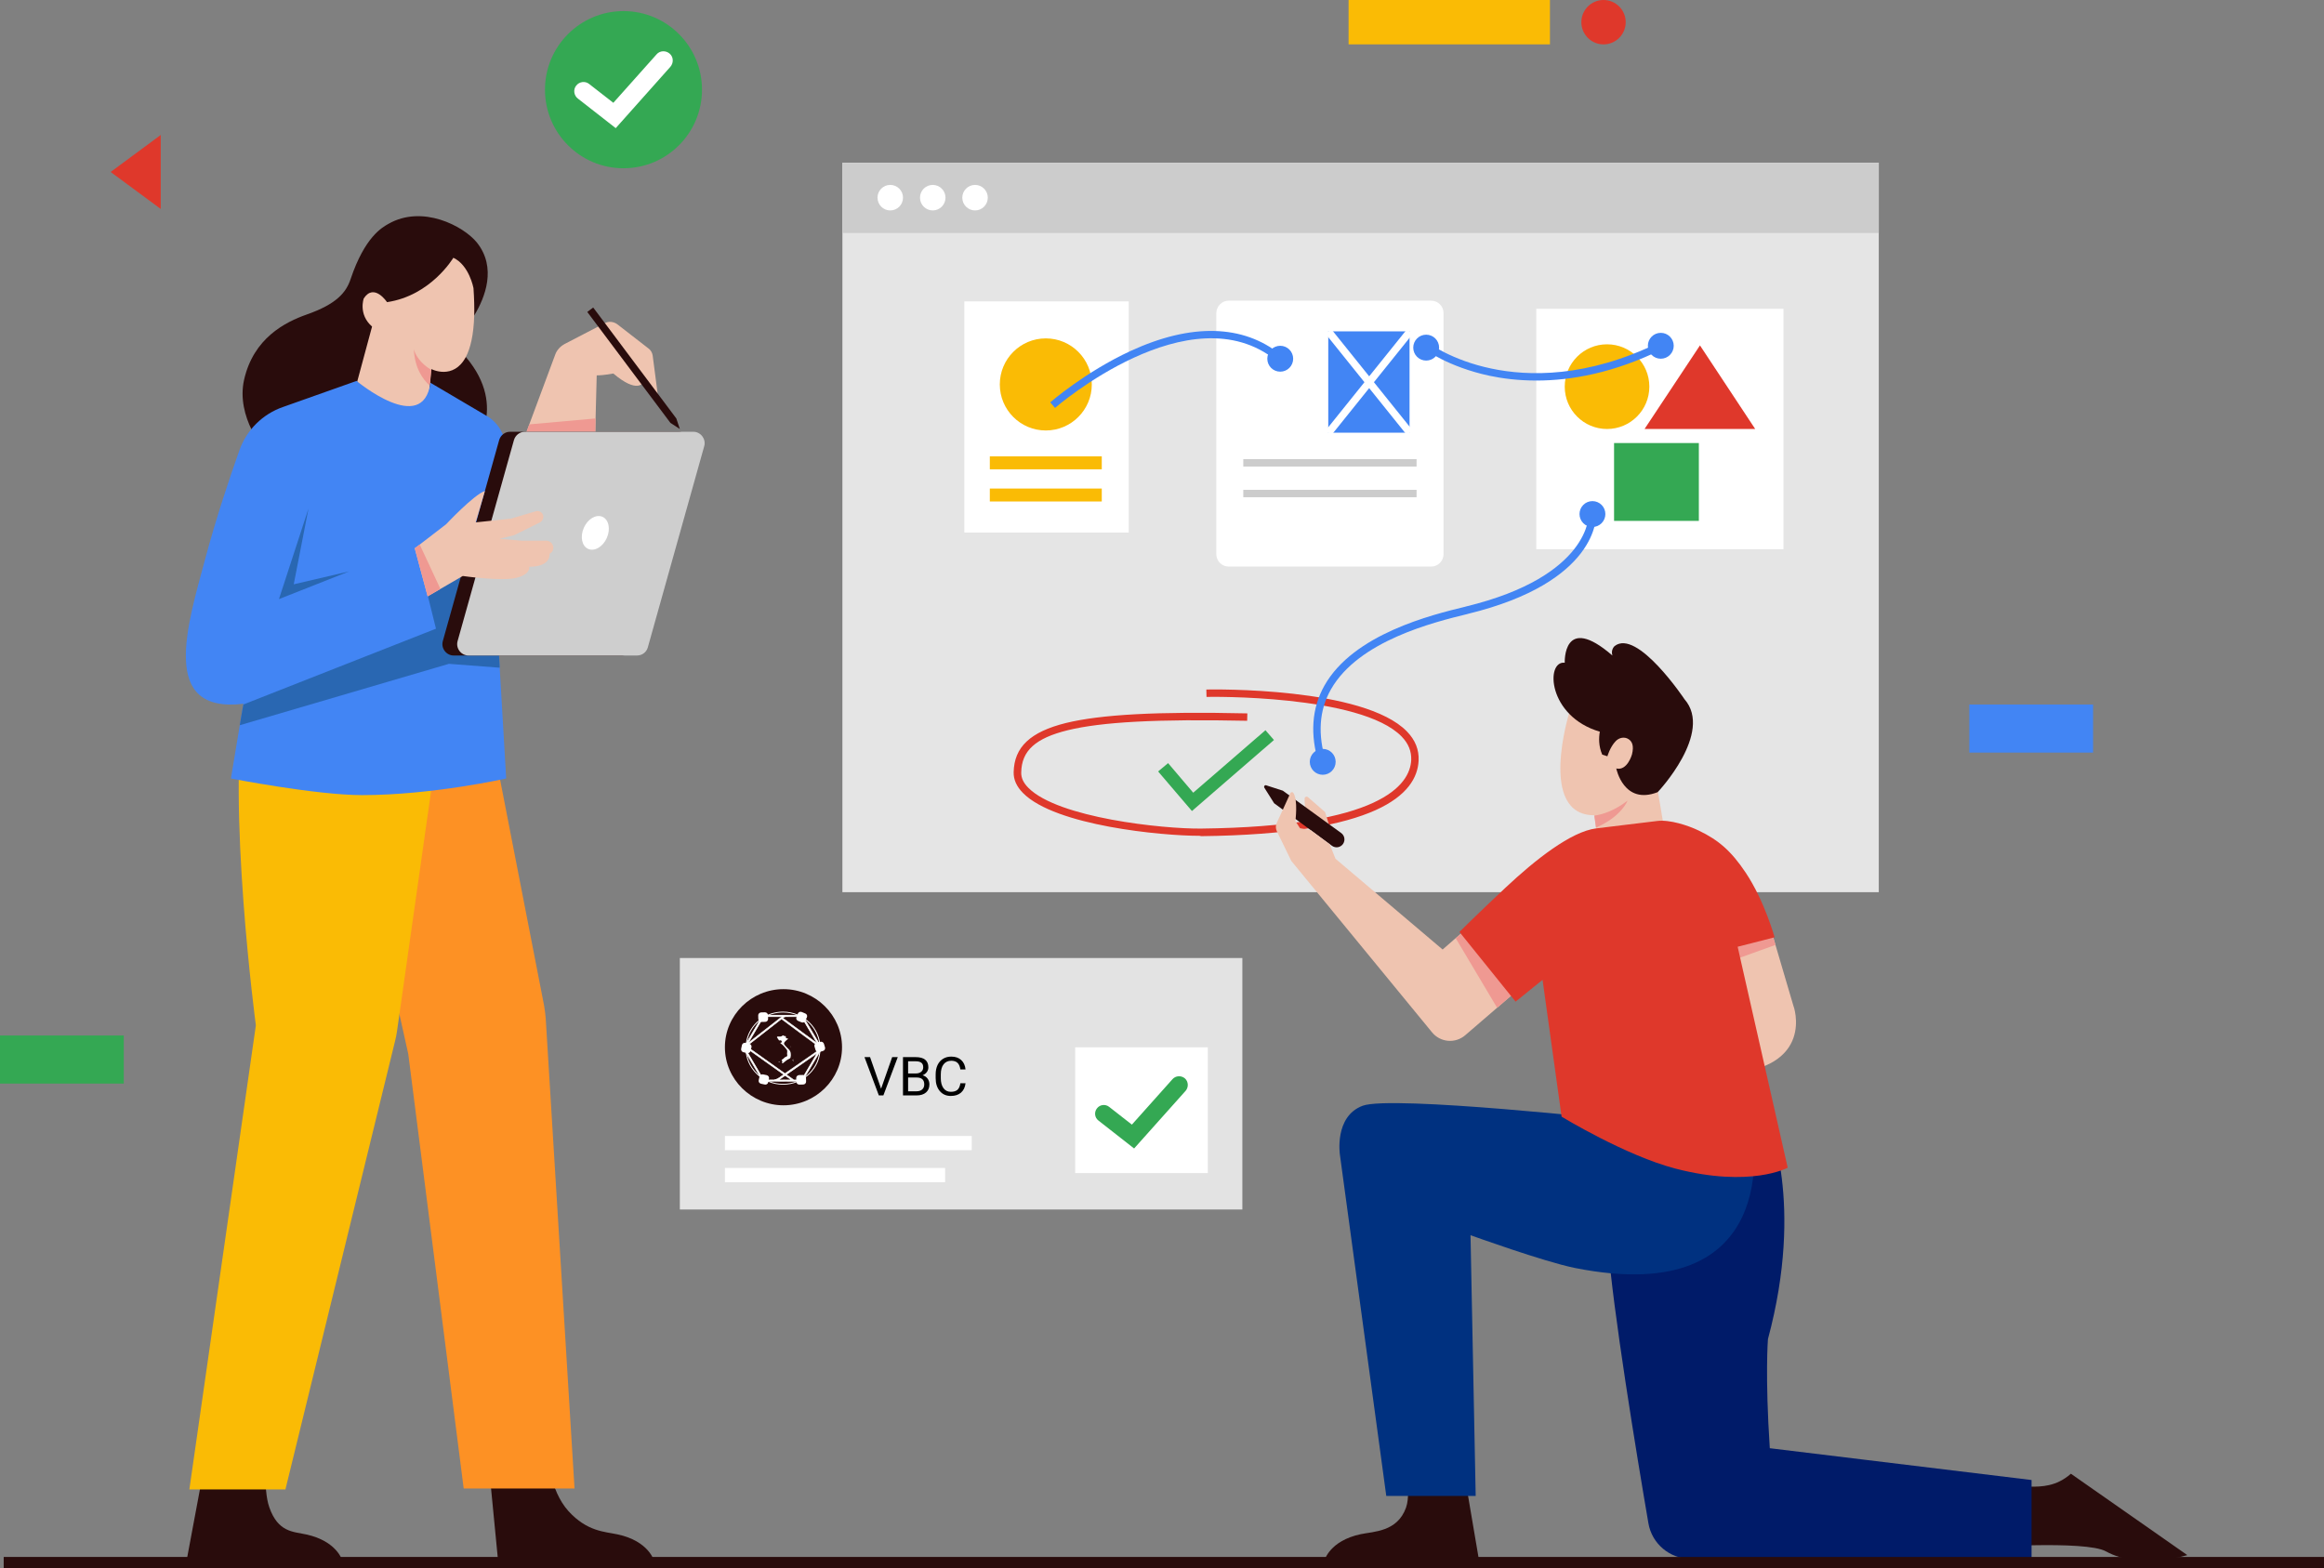 <svg width="409" height="276" viewBox="0 0 409 276" fill="none" xmlns="http://www.w3.org/2000/svg">
<rect x="0" y="0" width="409" height="276" fill="#808080" stroke="none"/>
<g clip-path="url(#clip0)">
<path d="M272.775 0H237.337V7.811H272.775V0Z" fill="#FABB05"/>
<path d="M282.203 7.811C284.358 7.811 286.105 6.063 286.105 3.906C286.105 1.749 284.358 0 282.203 0C280.048 0 278.302 1.749 278.302 3.906C278.302 6.063 280.048 7.811 282.203 7.811Z" fill="#DF382B"/>
<path d="M368.36 124.005H346.577V132.467H368.36V124.005Z" fill="#4285F4"/>
<path d="M21.783 182.264H0V190.726H21.783V182.264Z" fill="#34A853"/>
<path d="M28.285 36.778L19.475 30.269L28.285 23.759V36.778Z" fill="#DF382B"/>
<path d="M330.647 28.642H148.255V157.04H330.647V28.642Z" fill="#E5E5E5"/>
<path d="M198.649 53.052H169.713V93.736H198.649V53.052Z" fill="white"/>
<path d="M184.051 75.77C188.522 75.77 192.146 72.141 192.146 67.665C192.146 63.19 188.522 59.561 184.051 59.561C179.58 59.561 175.955 63.19 175.955 67.665C175.955 72.141 179.58 75.77 184.051 75.77Z" fill="#FABB05"/>
<path d="M193.901 80.326H174.199V82.605H193.901V80.326Z" fill="#FABB05"/>
<path d="M193.901 85.99H174.199V88.268H193.901V85.99Z" fill="#FABB05"/>
<path d="M216.237 52.922H251.87C253.073 52.922 254.048 53.898 254.048 55.102V97.544C254.048 98.748 253.073 99.725 251.87 99.725H216.237C215.034 99.725 214.059 98.748 214.059 97.544V55.102C214.091 53.898 215.034 52.922 216.237 52.922Z" fill="white"/>
<path d="M248.066 58.325H233.761V76.16H248.066V58.325Z" fill="#4285F4"/>
<path d="M234.288 57.929L233.273 58.744L247.595 76.574L248.61 75.76L234.288 57.929Z" fill="white"/>
<path d="M247.614 57.956L233.29 75.787L234.305 76.601L248.628 58.77L247.614 57.956Z" fill="white"/>
<path d="M210.97 147.113C204.533 147.113 185.741 145.356 180.051 139.595C178.913 138.456 178.36 137.219 178.393 135.917C178.49 131.491 181.319 128.822 187.594 127.259C193.739 125.762 203.59 125.209 219.521 125.567L219.488 126.869C203.655 126.543 193.934 127.064 187.919 128.529C182.229 129.928 179.791 132.141 179.726 135.95C179.693 136.926 180.116 137.805 180.994 138.683C186.228 143.956 204.598 145.909 211.36 145.844C243.027 145.486 248.131 138.13 248.359 133.801C248.424 132.239 247.871 130.872 246.668 129.635C239.45 122.215 212.595 122.638 212.335 122.67L212.303 121.368C213.441 121.336 240.003 120.913 247.611 128.757C249.074 130.254 249.757 131.979 249.659 133.899C249.366 139.758 242.506 146.82 211.393 147.178C211.197 147.113 211.1 147.113 210.97 147.113Z" fill="#DF382B"/>
<path d="M249.302 80.815H218.806V82.116H249.302V80.815Z" fill="#CCCCCC"/>
<path d="M249.302 86.217H218.806V87.519H249.302V86.217Z" fill="#CCCCCC"/>
<path d="M185.676 71.799L184.831 70.823C184.896 70.757 191.008 65.452 198.974 61.775C209.638 56.86 218.773 57.088 225.373 62.425L224.561 63.434C209.443 51.229 185.904 71.604 185.676 71.799Z" fill="#4285F4"/>
<path d="M209.767 142.752L203.817 135.787L205.573 134.322L209.995 139.53L222.707 128.529L224.202 130.254L209.767 142.752Z" fill="#34A853"/>
<path d="M313.871 54.354H270.37V96.665H313.871V54.354Z" fill="white"/>
<path d="M308.897 75.509L299.176 60.798L289.423 75.509H308.897Z" fill="#DF382B"/>
<path d="M282.822 75.509C286.934 75.509 290.267 72.172 290.267 68.056C290.267 63.94 286.934 60.603 282.822 60.603C278.71 60.603 275.377 63.94 275.377 68.056C275.377 72.172 278.71 75.509 282.822 75.509Z" fill="#FABB05"/>
<path d="M298.981 77.983H284.058V91.685H298.981V77.983Z" fill="#34A853"/>
<path d="M225.308 65.42C226.565 65.42 227.584 64.4 227.584 63.142C227.584 61.883 226.565 60.863 225.308 60.863C224.051 60.863 223.032 61.883 223.032 63.142C223.032 64.4 224.051 65.42 225.308 65.42Z" fill="#4285F4"/>
<path d="M250.993 63.467C252.25 63.467 253.268 62.447 253.268 61.189C253.268 59.93 252.25 58.91 250.993 58.91C249.736 58.91 248.717 59.93 248.717 61.189C248.717 62.447 249.736 63.467 250.993 63.467Z" fill="#4285F4"/>
<path d="M232.786 136.373C234.043 136.373 235.061 135.353 235.061 134.094C235.061 132.836 234.043 131.816 232.786 131.816C231.529 131.816 230.51 132.836 230.51 134.094C230.51 135.353 231.529 136.373 232.786 136.373Z" fill="#4285F4"/>
<path d="M232.136 134.485C230.51 129.342 230.835 124.688 233.078 120.685C238.215 111.572 252 108.219 257.885 106.787L257.983 106.755C279.961 101.417 279.603 90.611 279.603 90.514L280.903 90.449C280.936 90.937 281.326 102.459 258.308 108.057L258.21 108.089C252.488 109.489 239.093 112.743 234.216 121.368C232.136 125.046 231.875 129.31 233.371 134.127L232.136 134.485Z" fill="#4285F4"/>
<path d="M270.402 66.982C267.216 66.982 264.42 66.624 262.112 66.136C254.862 64.574 250.765 61.514 250.603 61.384L251.383 60.342C251.415 60.375 255.447 63.402 262.437 64.867C268.874 66.234 279.246 66.559 291.99 60.277L292.575 61.449C283.992 65.68 276.45 66.982 270.402 66.982Z" fill="#4285F4"/>
<path d="M330.647 28.642H148.255V41.009H330.647V28.642Z" fill="#CCCCCC"/>
<path d="M171.599 37.039C172.838 37.039 173.842 36.033 173.842 34.793C173.842 33.553 172.838 32.547 171.599 32.547C170.36 32.547 169.355 33.553 169.355 34.793C169.355 36.033 170.36 37.039 171.599 37.039Z" fill="white"/>
<path d="M164.153 37.039C165.392 37.039 166.397 36.033 166.397 34.793C166.397 33.553 165.392 32.547 164.153 32.547C162.915 32.547 161.91 33.553 161.91 34.793C161.91 36.033 162.915 37.039 164.153 37.039Z" fill="white"/>
<path d="M156.676 37.039C157.915 37.039 158.919 36.033 158.919 34.793C158.919 33.553 157.915 32.547 156.676 32.547C155.437 32.547 154.433 33.553 154.433 34.793C154.433 36.033 155.437 37.039 156.676 37.039Z" fill="white"/>
<path d="M292.283 63.141C293.54 63.141 294.559 62.121 294.559 60.863C294.559 59.605 293.54 58.585 292.283 58.585C291.026 58.585 290.007 59.605 290.007 60.863C290.007 62.121 291.026 63.141 292.283 63.141Z" fill="#4285F4"/>
<path d="M280.253 92.759C281.51 92.759 282.529 91.739 282.529 90.481C282.529 89.223 281.51 88.203 280.253 88.203C278.996 88.203 277.978 89.223 277.978 90.481C277.978 91.739 278.996 92.759 280.253 92.759Z" fill="#4285F4"/>
<path d="M218.643 168.627H119.645V212.891H218.643V168.627Z" fill="#E3E3E3"/>
<path d="M127.577 184.329C127.577 189.974 132.238 194.55 137.883 194.55C143.528 194.55 148.189 189.974 148.189 184.329C148.189 178.684 143.528 174.107 137.883 174.107C132.238 174.107 127.577 178.684 127.577 184.329Z" fill="#290C0C"/>
<g clip-path="url(#clip1)">
<path d="M137.807 190.925C134.167 190.925 131.207 188.04 131.207 184.495C131.207 183.833 131.312 183.188 131.503 182.577C132.374 179.88 134.899 178.064 137.807 178.064C141.446 178.064 144.406 180.949 144.406 184.495C144.406 186.208 143.727 187.82 142.474 189.041C141.22 190.263 139.583 190.925 137.807 190.925ZM137.807 178.217C134.968 178.217 132.496 179.982 131.66 182.628C131.468 183.222 131.364 183.85 131.364 184.478V184.495C131.364 187.956 134.254 190.772 137.807 190.772C139.531 190.772 141.15 190.127 142.352 188.94C143.571 187.752 144.232 186.174 144.232 184.512C144.25 181.034 141.359 178.217 137.807 178.217Z" fill="white"/>
<path d="M144.182 184.783L141.256 186.819L138.157 188.974L131.54 184.257L131.4 184.139L137.53 179.354C137.896 179.626 139.341 180.711 140.804 181.78C141.779 182.51 142.545 183.087 143.12 183.494C143.729 183.935 144.008 184.139 144.164 184.223L144.199 184.24C144.252 184.257 144.269 184.274 144.304 184.274C144.339 184.274 144.356 184.257 144.373 184.24L144.461 184.173L141.431 179.117L141.413 179.083C141.326 178.964 141.222 178.862 141.082 178.794C141.065 178.777 141.03 178.76 140.995 178.743C140.891 178.709 140.786 178.676 140.664 178.676H140.647H138.523H134.796C134.483 178.676 134.187 178.845 134.012 179.117L131.244 183.782L131.07 184.088C131.052 184.122 131.035 184.156 131.017 184.173C131.017 184.189 131 184.189 131 184.206C131 184.223 130.982 184.24 130.982 184.257C130.965 184.291 130.965 184.325 130.965 184.359C130.965 184.393 130.948 184.427 130.948 184.461C130.93 184.631 130.982 184.8 131.07 184.936L134.012 189.89L134.03 189.907C134.03 189.924 134.047 189.924 134.065 189.941C134.239 190.178 134.5 190.314 134.796 190.314C135.493 190.314 136.624 190.331 137.634 190.331C138.348 190.331 138.993 190.331 139.376 190.314C139.602 190.314 139.863 190.314 140.142 190.314H140.664C140.926 190.314 141.169 190.212 141.344 190.026C141.396 189.975 141.431 189.924 141.448 189.89L144.373 184.97L144.704 184.444L144.182 184.783ZM140.664 178.947C140.769 178.947 140.873 178.981 140.96 179.015C141.047 179.066 141.135 179.134 141.187 179.218L143.816 183.647L137.739 179.185C137.756 179.168 137.774 179.168 137.791 179.151C137.809 179.134 137.826 179.134 137.843 179.117C137.861 179.1 137.878 179.083 137.896 179.083C137.913 179.083 137.93 179.066 137.948 179.049C137.965 179.032 137.983 179.032 138 179.032C138.018 179.032 138.035 179.015 138.052 179.015C138.07 179.015 138.087 178.998 138.122 178.998C138.139 178.998 138.157 178.998 138.157 178.981C138.174 178.981 138.192 178.964 138.227 178.964C138.244 178.964 138.244 178.964 138.261 178.964C138.279 178.964 138.296 178.964 138.331 178.964C138.348 178.964 138.348 178.964 138.366 178.964C138.383 178.964 138.418 178.964 138.435 178.964H138.453C138.488 178.964 138.505 178.964 138.54 178.964L140.664 178.947ZM134.221 179.286L134.239 179.252C134.343 179.066 134.552 178.947 134.779 178.947H137.6C137.6 178.947 137.6 178.947 137.582 178.964C137.565 178.981 137.547 178.998 137.53 179.015L137.513 179.032C137.478 179.049 137.46 179.083 137.425 179.1L131.662 183.596L134.221 179.286ZM134.274 189.822L134.256 189.805C134.256 189.805 134.256 189.788 134.239 189.788L131.313 184.817C131.244 184.715 131.226 184.597 131.226 184.478C131.226 184.461 131.226 184.444 131.226 184.427C131.226 184.41 131.244 184.376 131.244 184.359L131.366 184.461L137.93 189.127L137.861 189.177L137.077 189.72C136.938 189.822 136.799 189.89 136.642 189.941C136.624 189.958 136.59 189.958 136.572 189.958C136.555 189.958 136.537 189.975 136.52 189.975L136.241 190.077C135.736 190.077 135.231 190.077 134.796 190.077C134.587 190.077 134.378 189.992 134.274 189.822ZM138.575 190.077C138.314 190.077 138.122 190.077 137.983 190.077C137.774 190.077 137.687 190.077 137.634 190.094H137.008C137.077 190.06 137.147 190.009 137.234 189.958L138.174 189.296L139.289 190.077C139.01 190.077 138.766 190.077 138.575 190.077ZM141.204 189.788C141.187 189.822 141.169 189.856 141.135 189.89C141.013 190.026 140.839 190.094 140.664 190.094H140.142C140.003 190.094 139.863 190.094 139.724 190.094L138.383 189.144L141.396 187.04L143.816 185.343L141.204 189.788Z" fill="white"/>
<path d="M137.634 190.399C136.868 190.399 135.91 190.399 134.795 190.382C134.482 190.382 134.203 190.229 134.012 189.975C133.994 189.958 133.994 189.941 133.977 189.924L133.959 189.941L131.034 184.97C130.947 184.834 130.912 184.681 130.912 184.511V184.461C130.912 184.427 130.912 184.393 130.93 184.342C130.93 184.308 130.947 184.274 130.947 184.24C130.947 184.223 130.964 184.206 130.964 184.189V184.172C130.964 184.155 130.964 184.155 130.982 184.138C130.999 184.104 131.017 184.07 131.034 184.036L133.959 179.099C134.134 178.811 134.447 178.641 134.778 178.641H140.646C140.768 178.641 140.89 178.658 140.995 178.709C141.029 178.726 141.064 178.743 141.099 178.76C141.238 178.828 141.36 178.947 141.447 179.065L141.482 179.082L144.495 184.172L144.39 184.274C144.355 184.308 144.303 184.342 144.199 184.308L144.129 184.257C143.99 184.172 143.711 183.969 143.102 183.527C142.527 183.103 141.743 182.543 140.768 181.814C139.34 180.762 137.93 179.71 137.529 179.405L131.469 184.138L131.556 184.223L138.139 188.906L144.164 184.732L144.843 184.291L144.408 185.003L141.482 189.941C141.447 189.991 141.412 190.042 141.378 190.093C141.203 190.297 140.942 190.399 140.664 190.399H140.141C139.863 190.399 139.601 190.399 139.375 190.399C139.027 190.399 138.452 190.399 137.634 190.399ZM131.017 184.427V184.478C130.999 184.63 131.051 184.8 131.121 184.936L134.064 189.907C134.064 189.924 134.081 189.924 134.081 189.941C134.238 190.161 134.499 190.297 134.778 190.297C135.892 190.297 136.85 190.314 137.616 190.314C138.435 190.314 139.009 190.314 139.358 190.297C139.601 190.297 139.845 190.297 140.141 190.297H140.664C140.907 190.297 141.134 190.195 141.291 190.025C141.325 189.975 141.36 189.941 141.395 189.89L144.32 184.97L144.529 184.613L144.216 184.817L138.156 189.024L138.121 189.007L131.504 184.291L131.313 184.138L137.529 179.286L137.547 179.32C137.912 179.591 139.358 180.677 140.82 181.746C141.796 182.459 142.579 183.035 143.136 183.46C143.728 183.901 144.024 184.104 144.164 184.189L144.199 184.206C144.251 184.223 144.268 184.24 144.268 184.24C144.268 184.24 144.286 184.24 144.303 184.223L144.355 184.172L141.378 179.116C141.308 178.998 141.203 178.896 141.064 178.845C141.029 178.828 141.012 178.811 140.977 178.811C140.873 178.777 140.768 178.743 140.664 178.743H134.778C134.482 178.743 134.203 178.896 134.047 179.15L131.121 184.104C131.104 184.138 131.086 184.155 131.069 184.189V184.206L131.051 184.24C131.051 184.257 131.034 184.257 131.034 184.274C131.017 184.308 131.017 184.342 131.017 184.376C131.017 184.393 131.017 184.41 131.017 184.427ZM136.241 190.144C135.736 190.144 135.231 190.144 134.778 190.144C134.552 190.144 134.343 190.042 134.221 189.856L134.186 189.822L131.26 184.851C131.191 184.732 131.156 184.613 131.173 184.478C131.173 184.461 131.173 184.444 131.173 184.427C131.173 184.393 131.191 184.376 131.191 184.342L131.208 184.274L131.4 184.427L138.017 189.126L137.094 189.771C136.955 189.873 136.798 189.941 136.659 190.008C136.641 190.025 136.606 190.025 136.589 190.025L136.554 189.991L136.571 190.042L136.537 190.059L136.241 190.144ZM131.278 184.444C131.278 184.461 131.278 184.461 131.278 184.478C131.278 184.596 131.295 184.698 131.347 184.8L134.273 189.754C134.273 189.754 134.273 189.771 134.29 189.771L134.308 189.788C134.412 189.941 134.586 190.042 134.778 190.042C135.213 190.042 135.718 190.042 136.223 190.042L136.554 189.941C136.571 189.941 136.589 189.924 136.624 189.924C136.763 189.873 136.902 189.805 137.042 189.703L137.86 189.143L131.347 184.511L131.278 184.444ZM140.664 190.127H139.706L138.295 189.126L143.99 185.173L141.256 189.805C141.238 189.839 141.203 189.873 141.186 189.907C141.047 190.059 140.855 190.127 140.664 190.127ZM139.741 190.042H140.664C140.838 190.042 140.995 189.975 141.099 189.856C141.134 189.822 141.151 189.805 141.169 189.771L143.676 185.529L138.47 189.143L139.741 190.042ZM137.007 190.127H136.815L136.989 190.042C137.059 190.008 137.129 189.958 137.198 189.907L138.174 189.228L139.427 190.127H139.271C139.009 190.127 138.766 190.127 138.574 190.127H138.557C137.947 190.127 137.721 190.127 137.651 190.127H137.007ZM137.181 190.042H137.634C137.703 190.025 137.93 190.025 138.557 190.042H138.574C138.731 190.042 138.922 190.042 139.131 190.042L138.174 189.364L137.268 189.991C137.233 190.008 137.198 190.025 137.181 190.042ZM143.972 183.833L137.651 179.184L137.703 179.133C137.721 179.116 137.721 179.116 137.738 179.099L137.773 179.082C137.79 179.082 137.79 179.065 137.808 179.065C137.825 179.065 137.843 179.048 137.843 179.048L137.877 179.031C137.895 179.031 137.895 179.014 137.912 179.014C137.93 179.014 137.947 178.998 137.965 178.998L137.999 178.981C138.017 178.981 138.017 178.981 138.034 178.964C138.052 178.964 138.069 178.947 138.086 178.947H138.121C138.139 178.947 138.139 178.947 138.156 178.947C138.174 178.947 138.191 178.947 138.208 178.93H138.243H138.261C138.278 178.93 138.295 178.93 138.313 178.93H138.365C138.4 178.93 138.417 178.93 138.452 178.93H138.47C138.504 178.93 138.539 178.93 138.557 178.93H140.698C140.803 178.93 140.925 178.964 141.029 179.014C141.134 179.065 141.221 179.15 141.273 179.235L143.972 183.833ZM137.825 179.184L143.659 183.477L141.151 179.252C141.099 179.167 141.029 179.099 140.942 179.065C140.855 179.014 140.768 178.998 140.664 178.998H138.522C138.487 178.998 138.47 178.998 138.435 178.998L138.417 178.947V178.998C138.4 178.998 138.365 178.998 138.348 178.998H138.295C138.278 178.998 138.261 178.998 138.243 178.998L138.191 179.014C138.174 179.014 138.156 179.014 138.139 179.031H138.121L138.086 179.048C138.069 179.048 138.052 179.048 138.034 179.065C138.034 179.065 138.017 179.065 138.017 179.082H137.999C137.982 179.082 137.965 179.099 137.965 179.099C137.947 179.099 137.947 179.116 137.93 179.116L137.895 179.133C137.877 179.133 137.877 179.15 137.86 179.15C137.86 179.15 137.843 179.167 137.825 179.184ZM131.487 183.799L134.203 179.218C134.325 179.014 134.552 178.896 134.795 178.896H137.756L137.634 178.981L137.599 178.964L137.616 178.981C137.599 178.998 137.581 179.014 137.564 179.014L137.547 179.048C137.529 179.065 137.494 179.099 137.477 179.116L131.487 183.799ZM134.255 179.303L131.835 183.409L137.407 179.048C137.425 179.031 137.442 179.014 137.477 178.998H134.778C134.569 178.998 134.377 179.099 134.273 179.286L134.255 179.303Z" fill="white"/>
<path d="M134.673 179.863L134.011 179.88C133.715 179.897 133.471 179.659 133.454 179.388L133.436 178.743C133.419 178.455 133.663 178.217 133.941 178.2L134.603 178.183C134.899 178.166 135.143 178.404 135.16 178.675L135.178 179.32C135.195 179.608 134.969 179.863 134.673 179.863Z" fill="white"/>
<path d="M141.063 179.948L140.454 179.693C140.175 179.574 140.053 179.286 140.175 179.014L140.419 178.404C140.541 178.132 140.837 178.014 141.115 178.132L141.725 178.387C142.004 178.506 142.125 178.794 142.004 179.065L141.742 179.659C141.638 179.931 141.342 180.049 141.063 179.948Z" fill="white"/>
<path d="M144.842 184.987L144.198 185.173C143.919 185.258 143.623 185.105 143.536 184.834L143.344 184.206C143.257 183.935 143.414 183.646 143.693 183.561L144.337 183.375C144.616 183.29 144.912 183.443 144.999 183.714L145.19 184.342C145.277 184.613 145.121 184.902 144.842 184.987Z" fill="white"/>
<path d="M141.359 190.891L140.698 190.908C140.402 190.925 140.158 190.687 140.14 190.416L140.123 189.771C140.106 189.483 140.349 189.245 140.628 189.228L141.29 189.211C141.586 189.194 141.829 189.432 141.847 189.703L141.864 190.348C141.882 190.636 141.655 190.891 141.359 190.891Z" fill="white"/>
<path d="M131.469 185.36L130.824 185.207C130.546 185.139 130.371 184.851 130.441 184.579L130.58 183.935C130.65 183.663 130.929 183.494 131.225 183.561L131.869 183.714C132.148 183.782 132.322 184.07 132.252 184.342L132.095 184.97C132.026 185.258 131.747 185.428 131.469 185.36Z" fill="white"/>
<path d="M134.568 190.891L133.924 190.755C133.645 190.687 133.454 190.416 133.523 190.144L133.662 189.5C133.732 189.228 134.011 189.041 134.289 189.109L134.934 189.245C135.212 189.313 135.404 189.584 135.334 189.856L135.195 190.501C135.143 190.789 134.864 190.959 134.568 190.891Z" fill="white"/>
<path d="M137.111 186.956C137.131 186.956 137.147 186.94 137.147 186.921C137.147 186.902 137.131 186.887 137.111 186.887C137.092 186.887 137.076 186.902 137.076 186.921C137.076 186.94 137.092 186.956 137.111 186.956Z" fill="white"/>
<path d="M137.112 186.99C137.076 186.99 137.041 186.956 137.041 186.921C137.041 186.887 137.076 186.853 137.112 186.853C137.147 186.853 137.182 186.887 137.182 186.921C137.182 186.956 137.147 186.99 137.112 186.99Z" fill="white"/>
<path fill-rule="evenodd" clip-rule="evenodd" d="M136.744 182.594C136.832 182.764 136.971 182.883 137.058 183.069C137.093 183.154 137.232 183.154 137.337 183.12C137.545 183.052 137.511 183.29 137.615 183.358C137.667 183.392 137.598 183.46 137.545 183.477C137.197 183.544 137.354 183.646 137.528 183.765C137.911 184.02 138.155 184.41 138.451 184.749C138.66 185.004 138.451 185.36 138.538 185.665C138.59 185.835 138.521 185.954 138.329 186.005C138.016 186.089 137.894 186.429 137.58 186.531C137.563 186.531 137.545 186.598 137.545 186.598C137.807 186.734 137.545 187.006 137.685 187.175C137.72 187.158 137.772 187.141 137.807 187.124C138.155 186.87 138.451 186.547 138.869 186.378C138.991 186.327 139.095 186.259 139.13 186.123C139.252 185.58 139.2 185.071 138.782 184.664C138.538 184.427 138.312 184.206 138.103 183.952C137.911 183.731 137.946 183.561 138.138 183.358C138.312 183.171 138.486 183.002 138.73 182.849C138.364 182.747 138.277 182.696 138.294 182.577C138.329 182.391 138.259 182.323 138.103 182.374C137.946 182.408 137.876 182.136 137.737 182.272C137.493 182.493 137.215 182.459 136.919 182.442C136.779 182.425 136.727 182.544 136.744 182.594Z" fill="white"/>
<path d="M139.618 186.566C139.648 186.566 139.671 186.543 139.671 186.514C139.671 186.486 139.648 186.463 139.618 186.463C139.589 186.463 139.565 186.486 139.565 186.514C139.565 186.543 139.589 186.566 139.618 186.566Z" fill="white"/>
<path d="M139.462 186.65C139.491 186.65 139.515 186.627 139.515 186.599C139.515 186.571 139.491 186.547 139.462 186.547C139.433 186.547 139.409 186.571 139.409 186.599C139.409 186.627 139.433 186.65 139.462 186.65Z" fill="white"/>
<path d="M139.583 186.786C139.612 186.786 139.636 186.763 139.636 186.735C139.636 186.706 139.612 186.683 139.583 186.683C139.554 186.683 139.53 186.706 139.53 186.735C139.53 186.763 139.554 186.786 139.583 186.786Z" fill="white"/>
<path d="M139.112 184.237C139.13 184.229 139.138 184.209 139.13 184.191C139.123 184.174 139.102 184.166 139.084 184.174C139.066 184.182 139.058 184.202 139.066 184.219C139.074 184.236 139.095 184.244 139.112 184.237Z" fill="white"/>
<path d="M139.215 184.36C139.233 184.352 139.241 184.332 139.233 184.315C139.225 184.297 139.204 184.29 139.187 184.297C139.169 184.305 139.161 184.325 139.169 184.343C139.176 184.36 139.197 184.368 139.215 184.36Z" fill="white"/>
</g>
<path d="M212.563 184.347H189.22V206.479H212.563V184.347Z" fill="white"/>
<path d="M171.013 199.949H127.577V202.455H171.013V199.949Z" fill="white"/>
<path d="M166.331 205.58H127.577V208.086H166.331V205.58Z" fill="white"/>
<path d="M155.062 191.63L157.013 186.071H157.998L155.465 192.811H154.668L152.141 186.071H153.121L155.062 191.63Z" fill="black"/>
<path d="M158.917 192.811V186.071H161.149C161.89 186.071 162.447 186.222 162.819 186.525C163.194 186.827 163.381 187.274 163.381 187.867C163.381 188.182 163.291 188.461 163.109 188.705C162.928 188.945 162.681 189.132 162.368 189.265C162.737 189.367 163.028 189.561 163.241 189.848C163.456 190.132 163.564 190.471 163.564 190.866C163.564 191.471 163.366 191.947 162.969 192.292C162.572 192.638 162.01 192.811 161.285 192.811H158.917ZM159.817 189.658V192.084H161.304C161.723 192.084 162.053 191.977 162.293 191.764C162.537 191.548 162.659 191.252 162.659 190.876C162.659 190.064 162.212 189.658 161.318 189.658H159.817ZM159.817 188.945H161.177C161.571 188.945 161.885 188.848 162.12 188.654C162.358 188.459 162.476 188.196 162.476 187.862C162.476 187.492 162.367 187.224 162.148 187.057C161.929 186.887 161.596 186.802 161.149 186.802H159.817V188.945Z" fill="black"/>
<path d="M169.923 190.672C169.839 191.385 169.572 191.936 169.121 192.325C168.674 192.71 168.079 192.903 167.335 192.903C166.528 192.903 165.881 192.618 165.393 192.047C164.909 191.476 164.666 190.712 164.666 189.756V189.107C164.666 188.481 164.779 187.93 165.004 187.455C165.232 186.98 165.554 186.616 165.97 186.363C166.386 186.106 166.867 185.978 167.414 185.978C168.14 185.978 168.721 186.179 169.159 186.58C169.597 186.978 169.851 187.531 169.923 188.237H169.018C168.94 187.7 168.77 187.311 168.507 187.071C168.248 186.83 167.883 186.71 167.414 186.71C166.839 186.71 166.387 186.92 166.059 187.339C165.734 187.759 165.571 188.356 165.571 189.131V189.783C165.571 190.515 165.726 191.096 166.036 191.528C166.345 191.96 166.778 192.176 167.335 192.176C167.835 192.176 168.218 192.065 168.484 191.843C168.752 191.618 168.931 191.227 169.018 190.672H169.923Z" fill="black"/>
<path d="M199.592 202.15L193.317 197.236C192.634 196.715 192.536 195.739 193.057 195.088C193.577 194.404 194.552 194.307 195.202 194.827L199.201 197.952L206.354 189.945C206.907 189.327 207.882 189.262 208.532 189.815C209.15 190.368 209.215 191.345 208.662 191.996L199.592 202.15Z" fill="#34A853"/>
<path d="M109.728 29.618C117.359 29.618 123.545 23.425 123.545 15.785C123.545 8.146 117.359 1.953 109.728 1.953C102.096 1.953 95.91 8.146 95.91 15.785C95.91 23.425 102.096 29.618 109.728 29.618Z" fill="#34A853"/>
<path d="M108.362 22.555L101.697 17.348C100.982 16.794 100.852 15.753 101.405 15.069C101.958 14.353 102.998 14.223 103.681 14.777L107.94 18.096L115.548 9.569C116.133 8.885 117.173 8.853 117.856 9.439C118.539 10.025 118.571 11.066 117.986 11.75L108.362 22.555Z" fill="white"/>
<path d="M348.203 261.679C348.203 261.679 351.422 261.679 357.306 261.679C359.257 261.679 361.858 261.679 364.459 259.401L384.942 273.722C384.942 273.722 376.488 276.326 370.636 273.071C367.027 271.053 347.878 272.42 347.878 272.42L348.203 261.679Z" fill="#290C0C"/>
<path d="M260.29 274.633H233.11C233.11 274.633 233.988 271.216 239.45 270.044C241.726 269.556 245.92 269.653 247.448 265.357C248.586 262.102 246.668 255.691 246.668 255.691H257.072L260.29 274.633Z" fill="#290C0C"/>
<path d="M311.14 197.236C311.14 197.236 317.642 211.524 311.14 235.707C311.14 235.707 310.619 242.086 311.465 254.909L357.534 260.507V274.373H297.517C293.876 274.373 290.722 271.736 290.104 268.124C288.056 256.179 283.797 230.336 282.984 218.88L278.985 194.697L311.14 197.236Z" fill="#001B69"/>
<path d="M308.409 199.547C308.409 199.547 314.131 230.564 277.132 223.176C271.67 222.069 258.796 217.415 258.796 217.415L259.706 263.307H243.97L235.81 203.257C235.81 203.257 234.769 196.52 239.809 194.632C244.848 192.744 285.553 197.203 285.553 197.203L308.409 199.547Z" fill="#003180"/>
<path d="M293.259 148.122L281.619 151.117L280.969 146.202L280.611 143.566V143.5C270.533 143.533 276.19 125.404 276.19 125.404L289.325 124.851L293.259 148.122Z" fill="#EFC4B0"/>
<path d="M296.444 123.061C296.444 123.061 288.121 110.595 284.155 113.72C284.155 113.72 283.44 114.338 283.765 115.38C275.019 107.796 275.377 116.649 275.377 116.649C271.963 116.258 272.353 126.088 281.554 128.789C281.359 129.863 281.326 131.328 281.977 132.825L282.887 133.118C282.887 133.118 283.342 131.491 284.35 130.449C284.935 129.831 285.878 129.635 286.593 130.091C287.211 130.482 287.601 131.23 287.211 132.792C287.211 132.792 286.398 135.722 284.448 135.266C284.448 135.266 285.748 141.775 291.73 139.432C291.763 139.432 301.614 128.952 296.444 123.061Z" fill="#290C0C"/>
<path d="M234.379 146.755L233.209 142.947L230.185 140.311C229.958 140.116 229.6 140.278 229.6 140.571C229.568 141.385 229.665 142.719 230.413 143.793L234.379 146.755Z" fill="#EFC4B0"/>
<path d="M236.037 146.625L225.763 139.172L222.837 138.228C222.577 138.13 222.382 138.423 222.512 138.651L224.235 141.385L234.411 148.871C235.029 149.326 235.907 149.196 236.362 148.545C236.785 147.927 236.655 147.081 236.037 146.625Z" fill="#290C0C"/>
<path d="M303.63 189.034L298.851 171.263L297.16 165.014L311.173 161.922L312.473 166.349L315.627 177.057C315.659 177.024 319.593 188.123 303.63 189.034Z" fill="#EFC4B0"/>
<path d="M267.899 173.574L263.477 177.382L257.885 182.199C256.13 183.729 253.464 183.501 252.001 181.678L227.259 151.54L224.691 146.267C224.496 145.844 224.496 145.356 224.658 144.933L227.097 139.595C227.194 139.399 227.487 139.367 227.617 139.562C228.462 140.832 227.974 144.509 227.974 144.509L228.787 145.779L230.64 146.104L234.022 148.61L235.029 151.149L253.886 167.13L256.162 165.144L259.446 162.313L267.899 173.574Z" fill="#EFC4B0"/>
<path d="M280.871 145.681C285.422 143.696 286.43 140.929 286.43 140.929C284.219 142.622 282.204 143.338 280.578 143.566L280.871 145.681Z" fill="#EF9992"/>
<path d="M267.899 173.574L263.477 177.382L256.194 165.144L259.478 162.313L267.899 173.574Z" fill="#EF9992"/>
<path d="M312.473 166.316L298.818 171.231L297.16 165.014L311.173 161.922L312.473 166.316Z" fill="#EF9992"/>
<path d="M314.618 205.535L305.808 166.642L312.31 164.982C312.31 164.982 310.554 158.602 307.238 153.623C304.637 149.717 302.361 147.829 298.98 146.202C297.159 145.323 293.876 144.217 291.632 144.509C286.431 145.16 286.105 145.16 280.904 145.811C276.482 146.365 270.175 151.344 264.973 156.226C259.771 161.109 256.845 164.038 256.845 164.038L266.728 176.308L271.475 172.467L274.824 196.552C274.824 196.552 286.105 203.42 294.884 205.698C308.084 209.116 314.618 205.535 314.618 205.535Z" fill="#DF382B"/>
<path d="M81.605 62.425L81.442 58.325C81.442 58.325 82.418 57.218 83.458 55.525C85.376 52.368 87.457 47.096 83.913 42.669C81.572 39.805 74.355 35.965 68.34 39.415C67.267 40.033 64.211 41.66 61.707 49.114C60.927 51.457 59.269 53.508 53.969 55.363C50.198 56.697 44.606 59.496 42.948 66.884C42.233 70.139 43.111 73.264 44.313 75.705C45.907 78.927 48.898 81.27 52.409 82.051C59.562 83.646 73.607 85.664 83.1 79.382C83.1 79.382 89.635 71.864 81.995 62.849C81.865 62.686 81.735 62.556 81.605 62.425Z" fill="#290C0C"/>
<path d="M83.458 55.493C83.36 59.008 82.775 61.319 81.995 62.816C79.784 66.982 75.915 64.964 75.915 64.964V65.062L75.655 67.828L74.907 75.77L60.569 75.672L65.479 57.478C63.008 55.33 64.016 52.531 64.016 52.531C65.836 49.732 68.112 53.182 68.112 53.182C75.85 52.043 79.784 45.371 79.784 45.371C82.58 46.673 83.328 50.709 83.328 50.709C83.458 52.564 83.49 54.126 83.458 55.493Z" fill="#EFC4B0"/>
<path d="M32.837 274.698H60.245C60.245 274.698 59.334 271.248 53.84 270.076C51.564 269.588 48.93 269.686 47.402 265.325C46.232 262.037 46.915 255.593 46.915 255.593H36.413L32.837 274.698Z" fill="#290C0C"/>
<path d="M87.652 274.698H115.092C115.092 274.698 114.181 271.248 108.687 270.076C106.411 269.588 103.322 269.588 100.039 265.975C96.69 262.298 96.332 255.918 96.332 255.918H85.831L87.652 274.698Z" fill="#290C0C"/>
<path d="M75.882 65.094L75.622 67.861C74.354 66.722 72.989 64.769 72.826 61.449C72.826 61.481 73.216 63.467 75.882 65.094Z" fill="#EF9992"/>
<path d="M85.181 122.703L95.748 176.959C95.877 177.707 95.975 178.456 96.04 179.237L101.112 262.005H81.605L71.851 185.519L57.871 122.703H85.181Z" fill="#FD9124"/>
<path d="M115.743 69.325L113.142 67.373C113.142 67.373 112.166 69.325 107.94 65.745C107.94 65.745 106.314 66.071 105.014 66.071L104.818 73.654L104.688 79.74L92.009 77.788L93.147 74.696L97.698 62.458C97.991 61.612 98.609 60.961 99.389 60.538L106.412 56.892C107.127 56.502 108.005 56.599 108.655 57.088L114.149 61.351C114.54 61.644 114.8 62.1 114.865 62.588L115.743 69.325Z" fill="#EFC4B0"/>
<path d="M77.867 125.144L69.869 181.516C69.771 182.134 69.674 182.72 69.511 183.306L50.231 262.167H33.325L45.029 180.474C45.029 180.474 39.828 141.417 43.079 122.54L77.867 125.144Z" fill="#FABB05"/>
<path d="M95.26 94.712L93.179 98.65L90.838 103.109L90.35 104.021L87.489 109.424L87.945 117.56L89.082 137.024C89.082 137.024 76.11 139.953 63.723 139.953C55.595 139.953 40.64 137.024 40.64 137.024L42.2 127.65L42.818 124.005L42.851 123.874C27.96 125.665 32.967 110.107 36.153 98.227C38.071 91.067 40.445 84.004 42.135 79.252C43.403 75.672 46.232 72.873 49.808 71.636L62.748 67.047C62.748 67.047 74.452 76.811 75.753 67.373L85.864 73.329C87.099 74.11 88.042 75.282 88.562 76.648L95.26 94.712Z" fill="#4285F4"/>
<path d="M93.179 98.65L90.838 103.077L90.35 103.988L87.489 109.391L87.945 117.528L79.004 116.844L42.2 127.65L42.818 124.005L76.728 110.66L75.135 104.248L85.506 98.943L93.179 98.65Z" fill="#2967B2"/>
<path d="M104.818 73.654L104.688 79.74L92.009 77.788L93.147 74.696L104.818 73.654Z" fill="#EF9992"/>
<path d="M87.847 77.462L77.931 112.841C77.573 114.11 78.549 115.38 79.849 115.38H109.5C110.41 115.38 111.191 114.794 111.418 113.915L121.334 78.536C121.692 77.267 120.717 75.998 119.416 75.998H89.765C88.888 75.998 88.107 76.583 87.847 77.462Z" fill="#290C0C"/>
<path d="M90.448 77.462L80.532 112.841C80.174 114.11 81.149 115.38 82.45 115.38H112.101C113.011 115.38 113.791 114.794 114.019 113.915L123.935 78.536C124.293 77.267 123.317 75.998 122.017 75.998H92.366C91.488 75.998 90.708 76.583 90.448 77.462Z" fill="#CECECE"/>
<path d="M96.755 97.446C96.755 97.446 96.723 97.446 96.723 97.479C96.723 97.479 97.048 99.757 93.147 99.757C93.147 99.757 93.472 101.059 90.871 101.71C88.27 102.361 81.442 101.384 81.442 101.384L77.508 103.663L75.265 104.965L72.989 96.502L73.867 95.851L78.516 92.271C78.516 92.271 83.393 87.064 85.344 86.413L83.718 91.946L89.895 91.295L94.285 89.993C94.902 89.798 95.52 90.221 95.618 90.839C95.618 90.904 95.618 90.969 95.618 91.002C95.618 91.392 95.39 91.751 95.032 91.946L90.513 94.192L87.912 94.842L91.814 95.168H96.138C97.406 95.2 97.861 96.86 96.755 97.446Z" fill="#EFC4B0"/>
<path d="M117.986 74.435L103.355 54.907L104.396 54.126L119.026 73.654L119.644 75.509L117.986 74.435Z" fill="#290C0C"/>
<path d="M106.791 94.692C107.486 93.132 107.145 91.465 106.03 90.968C104.914 90.471 103.446 91.332 102.751 92.892C102.056 94.451 102.396 96.118 103.512 96.616C104.628 97.113 106.095 96.251 106.791 94.692Z" fill="white"/>
<path d="M61.447 100.571L49.093 105.453L54.295 89.505L51.694 102.849L61.447 100.571Z" fill="#2967B2"/>
<path d="M77.508 103.663L75.265 104.965L72.989 96.502L73.867 95.851L77.508 103.663Z" fill="#EF9992"/>
<path d="M409.001 274.047H0.651V276H409.001V274.047Z" fill="#290C0C"/>
</g>
<defs>
<clipPath id="clip0">
<rect width="409" height="276" fill="white"/>
</clipPath>
<clipPath id="clip1">
<rect width="14.819" height="12.86" fill="white" transform="translate(130.406 178.064)"/>
</clipPath>
</defs>
</svg>
